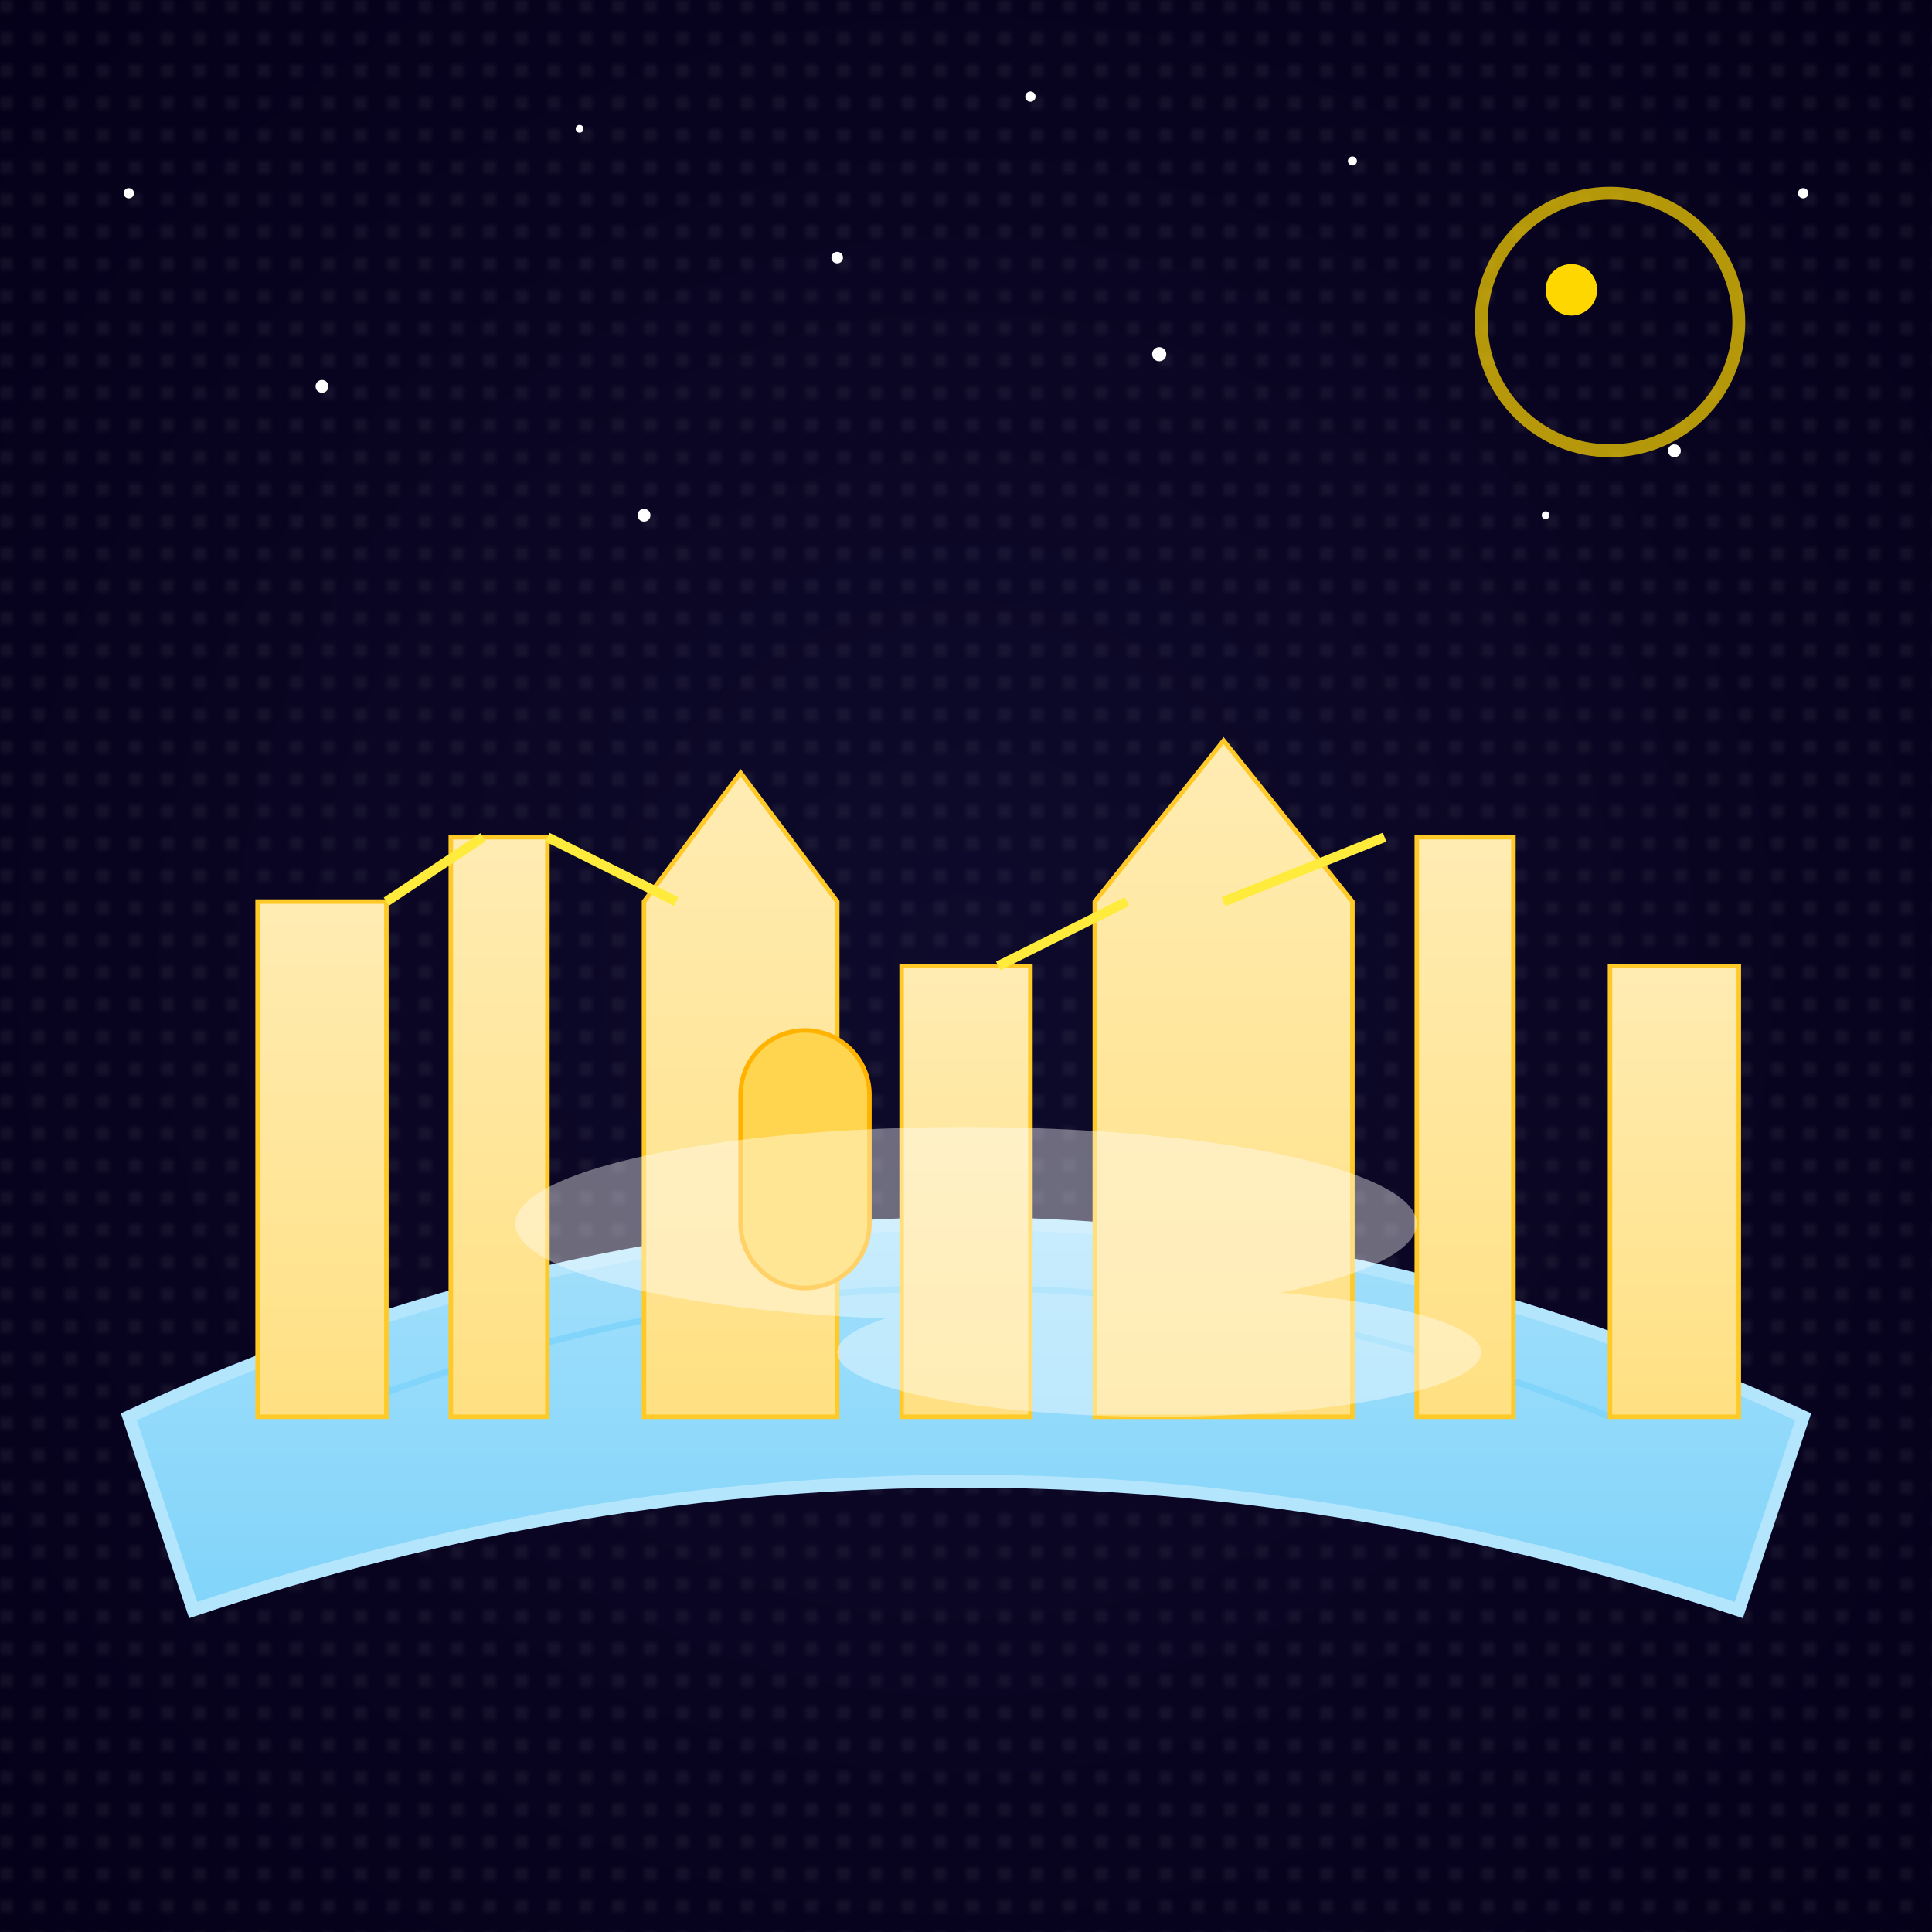 <svg viewBox="0 0 300 300" xmlns="http://www.w3.org/2000/svg">
  <!-- Background: Starry Night Sky -->
  <defs>
    <radialGradient id="starrySky" cx="50%" cy="50%" r="75%">
      <stop offset="0%" stop-color="#0e0a2b"/>
      <stop offset="100%" stop-color="#040018"/>
    </radialGradient>
    <pattern id="stars" patternUnits="userSpaceOnUse" width="5" height="5">
      <circle cx="1" cy="1" r="0.5" fill="white" />
    </pattern>
    <!-- Iceberg gradient -->
    <linearGradient id="icebergGrad" x1="0" y1="0" x2="0" y2="1">
      <stop offset="0%" stop-color="#b3e5fc"/>
      <stop offset="100%" stop-color="#81d4fa"/>
    </linearGradient>
    <!-- Building gradient -->
    <linearGradient id="buildingGrad" x1="0" y1="0" x2="0" y2="1">
      <stop offset="0%" stop-color="#ffecb3"/>
      <stop offset="100%" stop-color="#ffe082"/>
    </linearGradient>
  </defs>
  <rect width="300" height="300" fill="url(#starrySky)" />
  <rect width="300" height="300" fill="url(#stars)" opacity="0.3"/>

  <!-- Iceberg: floating base -->
  <g id="iceberg">
    <path d="M20,220 Q150,160 280,220 L270,250 Q150,210 30,250 Z" fill="url(#icebergGrad)" stroke="#b3e5fc" stroke-width="2"/>
    <path d="M50,220 Q150,180 250,220" fill="none" stroke="#81d4fa" stroke-width="1"/>
  </g>

  <!-- Floating Cityscape -->
  <g id="city" fill="url(#buildingGrad)" stroke="#ffca28" stroke-width="0.7">
    <!-- Array of abstract, imaginative buildings -->
    <rect x="40" y="140" width="20" height="80" />
    <rect x="70" y="130" width="15" height="90" />
    <polygon points="100,140 115,120 130,140 130,220 100,220" />
    <rect x="140" y="150" width="20" height="70" />
    <polygon points="170,140 190,115 210,140 210,220 170,220" />
    <rect x="220" y="130" width="15" height="90" />
    <rect x="250" y="150" width="20" height="70" />
    <!-- Dome style building -->
    <path d="M115,170 A10,10 0 0,1 135,170 L135,190 A10,10 0 0,1 115,190 Z" fill="#ffd54f" stroke="#ffb300"/>
  </g>

  <!-- Additional Details: Bridges and Floating Platforms -->
  <g id="bridges">
    <line x1="60" y1="140" x2="75" y2="130" stroke="#ffeb3b" stroke-width="1.5"/>
    <line x1="85" y1="130" x2="105" y2="140" stroke="#ffeb3b" stroke-width="1.5"/>
    <line x1="155" y1="150" x2="175" y2="140" stroke="#ffeb3b" stroke-width="1.5"/>
    <line x1="190" y1="140" x2="215" y2="130" stroke="#ffeb3b" stroke-width="1.5"/>
  </g>

  <!-- Star details: Adding some varied star sizes over the sky -->
  <g id="extraStars" fill="white">
    <circle cx="20" cy="30" r="0.8" />
    <circle cx="50" cy="60" r="1" />
    <circle cx="90" cy="20" r="0.6" />
    <circle cx="130" cy="40" r="0.9" />
    <circle cx="180" cy="55" r="1.1" />
    <circle cx="210" cy="25" r="0.7" />
    <circle cx="260" cy="70" r="1" />
    <circle cx="280" cy="30" r="0.8" />
    <circle cx="240" cy="80" r="0.6" />
    <circle cx="160" cy="15" r="0.8" />
    <circle cx="100" cy="80" r="1" />
  </g>

  <!-- Moon: a subtle celestial orb -->
  <circle cx="250" cy="50" r="20" fill="none" stroke="#ffd700" stroke-width="2" opacity="0.7"/>
  <circle cx="244" cy="45" r="4" fill="#ffd700"/>

  <!-- Fog over city to give ethereal floating feeling -->
  <g opacity="0.4">
    <ellipse cx="150" cy="190" rx="70" ry="15" fill="#ffffff" />
    <ellipse cx="180" cy="210" rx="50" ry="10" fill="#ffffff" />
  </g>
</svg>